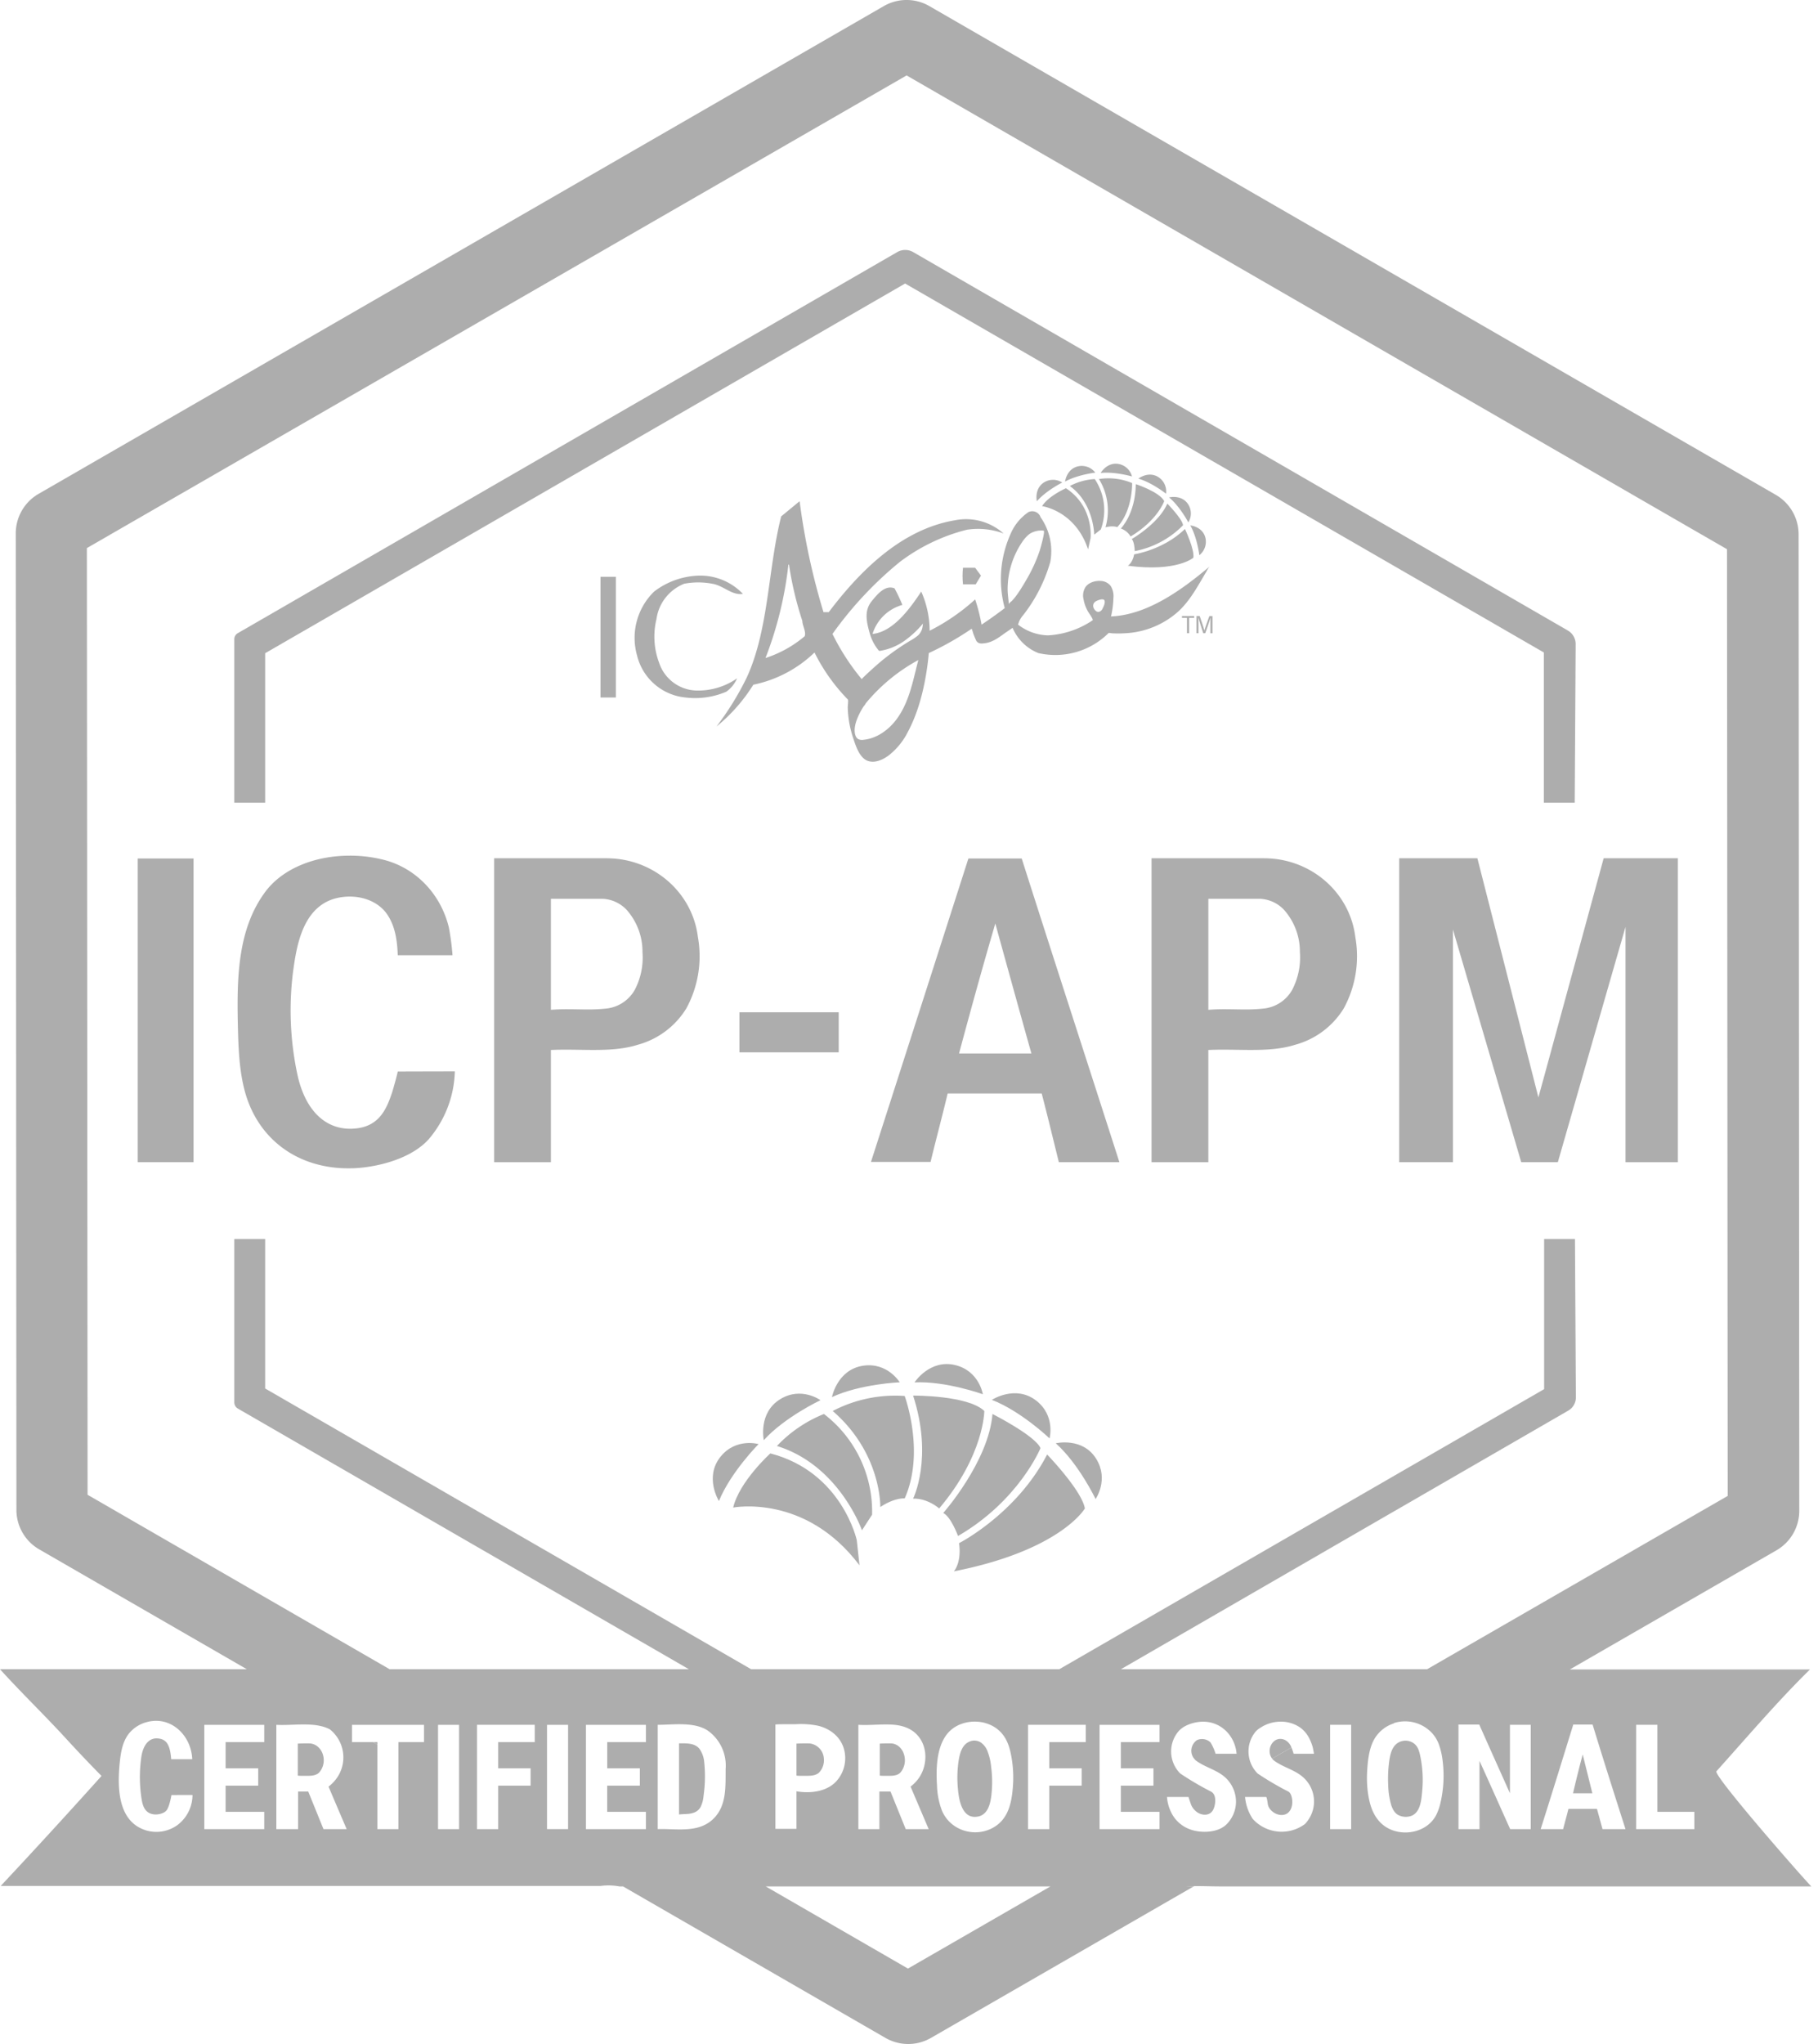 <svg viewBox="0 0 89 100" fill="none" xmlns="http://www.w3.org/2000/svg"><path d="M37.712 71.106s-1.513 1.366-1.82 2.65c0 0 3.534-.695 6.185 2.826l-.134-1.232s-.723-3.334-4.231-4.244zM35.275 71.266c-.809 1.004-.08 2.17-.08 2.17.582-1.42 1.941-2.785 1.941-2.785s-1.105-.322-1.86.615zM40.166 68.503s-.93-.68-1.96-.056c-1.102.667-.815 2.011-.815 2.011 1.032-1.135 2.775-1.955 2.775-1.955zM42.26 66.815c-1.275.187-1.532 1.537-1.532 1.537 1.392-.646 3.317-.725 3.317-.725s-.593-.986-1.785-.812zM48.115 68.212s-.176-1.137-1.345-1.425c-1.252-.309-2 .845-2 .845 1.533-.073 3.345.58 3.345.58zM50.727 68.523c-1.02-.788-2.17-.036-2.17-.036 1.43.553 2.824 1.885 2.824 1.885s.299-1.112-.654-1.849zM53.671 71.381c-.666-1.086-1.986-.77-1.986-.77 1.126 1.004 1.95 2.727 1.95 2.727s.658-.942.036-1.957z" fill="#ADADAD"/><path d="M40.336 69.178a6.506 6.506 0 00-2.303 1.566c3.053.938 4.164 4.124 4.164 4.124l.496-.763a6.006 6.006 0 00-2.357-4.927z" fill="#ADADAD"/><path d="M44.29 68.297a6.608 6.608 0 00-3.525.734c2.4 2.075 2.33 4.699 2.33 4.699.712-.472 1.194-.422 1.194-.422 1.014-2.27 0-5.01 0-5.01z" fill="#ADADAD"/><path d="M44.701 68.278c.994 3.062 0 5.04 0 5.04.725-.02 1.276.482 1.276.482 2.209-2.61 2.209-4.77 2.209-4.77-.804-.773-3.485-.752-3.485-.752z" fill="#ADADAD"/><path d="M50.937 70.848c-.261-.612-2.35-1.67-2.35-1.67-.19 2.333-2.41 4.843-2.41 4.843.382.191.723 1.125.723 1.125 2.983-1.727 4.037-4.298 4.037-4.298z" fill="#ADADAD"/><path d="M46.95 75.497c.135.964-.254 1.38-.254 1.38 5.235-1.031 6.414-3.077 6.414-3.077-.148-.88-1.848-2.64-1.848-2.64-1.5 2.905-4.311 4.337-4.311 4.337zM52.184 23.887s-.85.368-1.17.876c0 0 1.623.214 2.253 2.116l.121-.55s.174-1.54-1.204-2.442zM51.11 23.601c-.493.315-.35.923-.35.923.458-.527 1.242-.917 1.242-.917a.833.833 0 00-.891-.006zM53.619 23.123a.832.832 0 00-.836-.31c-.572.128-.643.748-.643.748.609-.338 1.479-.438 1.479-.438zM54.766 22.7c-.576-.104-.883.44-.883.44.693-.076 1.533.17 1.533.17a.832.832 0 00-.65-.61zM57.083 24.154a.833.833 0 00-.372-.81c-.494-.315-.983.073-.983.073.67.192 1.355.737 1.355.737zM58.163 24.667c-.325-.487-.93-.33-.93-.33.536.445.942 1.221.942 1.221a.833.833 0 00-.012-.89zM59.014 26.326c-.129-.565-.742-.62-.742-.62.338.596.442 1.457.442 1.457a.842.842 0 00.3-.837z" fill="#ADADAD"/><path d="M53.593 23.438c-.426.024-.842.14-1.219.34 1.178.847 1.193 2.38 1.193 2.38l.324-.256a2.73 2.73 0 00-.298-2.464z" fill="#ADADAD"/><path d="M55.423 23.634a3.004 3.004 0 00-1.624-.197 2.945 2.945 0 01.32 2.362c.376-.1.576-.008.576-.008.766-.83.728-2.157.728-2.157z" fill="#ADADAD"/><path d="M55.603 23.686c-.017 1.462-.732 2.17-.732 2.17.2.07.37.21.479.392 1.33-.802 1.644-1.732 1.644-1.732-.233-.45-1.39-.83-1.39-.83z" fill="#ADADAD"/><path d="M57.914 25.699c-.023-.302-.768-1.061-.768-1.061-.422.977-1.742 1.735-1.742 1.735.136.137.147.59.147.59a4.496 4.496 0 002.363-1.264z" fill="#ADADAD"/><path d="M55.523 27.12c-.083.435-.31.558-.31.558 2.403.317 3.208-.392 3.208-.392.065-.4-.411-1.406-.411-1.406-1.069 1.033-2.487 1.24-2.487 1.24zM47.143 27.778c-.029.269-.029.54 0 .809h.624l.256-.426-.284-.383h-.596z" fill="#ADADAD"/><path d="M46.774 25.45c-2.612.425-4.657 2.455-6.204 4.5h-.256a33.196 33.196 0 01-1.164-5.395l-.014-.028-.894.738c-.653 2.584-.597 5.522-1.69 7.893a14.21 14.21 0 01-1.476 2.385 8.262 8.262 0 001.803-2.044 6.075 6.075 0 002.995-1.576c.42.848.972 1.624 1.633 2.3.033.034-.007.32-.006.377.012.504.098 1.003.257 1.482.128.383.313 1.016.75 1.152.344.108.726-.073.997-.275.39-.306.708-.694.932-1.136.525-.981.8-2.102.956-3.198.031-.224.056-.448.075-.674a14.566 14.566 0 002.101-1.192c.003.012.023.06.025.068.029.085.048.166.082.249.033.079.064.158.1.235a.275.275 0 00.14.147c.055.02.113.029.171.023.14-.007.278-.035.41-.083.047-.018.091-.043.138-.06.059-.03.116-.062.172-.096.136-.084.266-.179.395-.273.03-.021.37-.25.369-.253a2.293 2.293 0 001.263 1.235 3.698 3.698 0 003.436-.98c.015-.014.15.012.175.013a5.365 5.365 0 00.612-.002 4.201 4.201 0 002.642-1.08 3.76 3.76 0 00.14-.138c.509-.528.85-1.186 1.226-1.807.038-.085.087-.165.145-.236-1.334 1.121-3.031 2.367-4.834 2.438.023-.001.044-.14.047-.157a4.331 4.331 0 00.084-.74.95.95 0 00-.132-.593.646.646 0 00-.453-.244c-.266-.029-.601.058-.77.278a.775.775 0 00-.106.623c.04.221.12.433.237.626.024.04.256.361.206.395a4.33 4.33 0 01-2.186.738 2.483 2.483 0 01-1.462-.525c.042-.168.125-.324.24-.454a7.601 7.601 0 001.335-2.612 2.886 2.886 0 00-.482-2.2v-.015a.435.435 0 00-.582-.227 2.45 2.45 0 00-.895 1.107 5.395 5.395 0 00-.27 3.592c-.369.284-.752.554-1.135.81a8.722 8.722 0 00-.313-1.236c-.67.61-1.42 1.125-2.229 1.533a4.748 4.748 0 00-.411-1.916c-.526.795-1.363 1.973-2.385 2.073a2.129 2.129 0 011.462-1.42 8.42 8.42 0 00-.383-.81c-.455-.184-.838.285-1.094.597-.425.497-.27 1.065-.113 1.633.085.287.226.555.414.789a.08.08 0 00.096.036c.419-.07.817-.234 1.165-.477.349-.248.663-.54.935-.872-.023.027-.023.116-.03.15a.732.732 0 01-.21.435 2.446 2.446 0 01-.4.272 11.374 11.374 0 00-1.607 1.162c-.067.058-.782.694-.76.72a11.147 11.147 0 01-1.435-2.215 18.025 18.025 0 013.294-3.521 9.118 9.118 0 013.28-1.576 3.55 3.55 0 011.803.184 2.762 2.762 0 00-2.357-.653zm-7.382 5.678a5.669 5.669 0 01-1.917 1.065 18.103 18.103 0 001.121-4.571h.029c.139.934.357 1.856.653 2.754 0 .227.199.54.114.752zm14.175-1.643c.036-.04.08-.071.13-.092.077-.036.335-.136.376-.006.036.116-.044.288-.098.388a.26.26 0 01-.2.162.2.2 0 01-.13-.05.361.361 0 01-.122-.19.249.249 0 01.044-.212zm-3.203-3.333a.975.975 0 01.082-.058c.194-.11.419-.157.642-.133.097.004-.167.913-.194.995a7.557 7.557 0 01-.669 1.444c-.063.11-.129.218-.196.326-.095.158-.198.31-.309.457a2.658 2.658 0 01-.183.215c-.034.036-.154.113-.15.169-.016-.245-.057-.487-.059-.732a4.129 4.129 0 01.704-2.304c.092-.142.203-.27.332-.379zm-7.991 8.27a8.719 8.719 0 012.584-2.13c-.2.756-.344 1.535-.68 2.246-.117.251-.26.489-.43.709-.384.49-.943.886-1.577.947a.409.409 0 01-.276-.046.334.334 0 01-.115-.168c-.083-.238-.022-.52.06-.752.086-.23.198-.45.333-.657.02-.03.1-.116.1-.15zM29.397 28.218v5.906h.752v-5.906h-.752z" fill="#ADADAD"/><path d="M31.186 32.065a2.707 2.707 0 002.37 2.059 3.88 3.88 0 002.002-.284 1.58 1.58 0 00.526-.653c-.59.411-1.298.62-2.016.596a1.982 1.982 0 01-1.803-1.363 3.634 3.634 0 01-.128-2.13 2.179 2.179 0 011.363-1.732c.45-.085.912-.085 1.363 0 .553.086.965.583 1.505.497a2.877 2.877 0 00-2.102-.894c-.812.012-1.599.286-2.243.78a3.158 3.158 0 00-.837 3.124zM58.108 30.23h-.245v-.09h.597v.09h-.246v.75h-.106v-.75zM59.256 30.623c0-.155.002-.316.005-.404h-.003c-.04.15-.169.52-.255.761h-.097c-.065-.201-.198-.603-.238-.763h-.004c.006.097.009.285.009.429v.334h-.098v-.84h.156c.088.25.2.592.23.707h.001c.017-.08.152-.456.243-.706h.153v.84h-.102v-.358zM58.065 92.291h.369l.025-.014a7.841 7.841 0 00-.395.014zM62.877 85.114c-.514-.202-.89.41-.648.854.015.024.03.047.048.07l.945-.545a.657.657 0 00-.345-.38zM18.264 85.23l.21.122v-.121h-.21z" fill="#ADADAD"/><path d="M75.58 31.924v7.348h1.51l.046-7.765a.767.767 0 00-.372-.653l-32.05-18.515a.783.783 0 00-.8 0L11.64 30.978a.337.337 0 00-.169.293v8h1.51v-7.313L44.31 13.871l31.272 18.053z" fill="#ADADAD"/><path d="M84.028 86.657c1.503-1.672 2.977-3.407 4.579-4.981H76.852l10.114-5.829a2.23 2.23 0 001.117-1.934L88.05 26.14a2.231 2.231 0 00-1.116-1.93L45.497.298a2.23 2.23 0 00-2.23 0L1.888 24.162a2.231 2.231 0 00-1.116 1.935L.804 73.87a2.231 2.231 0 001.116 1.931l10.162 5.863H0c1.014 1.12 2.099 2.168 3.124 3.276a70.77 70.77 0 001.846 1.947 350.401 350.401 0 01-4.934 5.38h29.371c.306-.04.617-.031.921.025h.175l12.844 7.41a2.231 2.231 0 002.229 0l12.858-7.41h-.37c.131-.009.263-.013.395-.015.428-.006.86.014 1.286.014h28.933c-.052.002-4.83-5.434-4.65-5.634zM8.726 89.26l-.01.007a1.762 1.762 0 01-1.538.29c-1.408-.41-1.436-2.068-1.32-3.286.05-.505.13-1.033.434-1.434.22-.28.522-.482.865-.577 1.182-.343 2.202.616 2.254 1.806H8.38c-.022-.277-.068-.688-.29-.88a.566.566 0 00-.259-.12c-.586-.12-.844.401-.914.906a6.892 6.892 0 00.013 2.035c.035.214.087.44.24.593.214.213.57.209.829.087.153-.072.203-.178.264-.337.056-.173.1-.35.13-.53l1.031-.003a1.847 1.847 0 01-.699 1.442zm4.21.228h-2.934v-5.103h2.935v.847h-1.893v1.281h1.597v.847h-1.597v1.281h1.893v.847zm2.9 0l-.746-1.838h-.497v1.838h-1.065v-5.103c.817.049 1.87-.169 2.615.218a1.753 1.753 0 01.296 2.454c-.103.132-.222.25-.355.351.296.701.592 1.39.887 2.08h-1.135zm4.922-4.256h-1.254v4.256h-1.03v-4.135l-.21-.121h-1.032v-.847h3.526v.847zm1.716 2.428v1.828h-1.03v-5.103h1.03v3.275zm3.703-2.428H24.39v1.281h1.586v.847H24.39v2.128H23.35v-5.103h2.828v.847zm1.633 1.475v2.78h-1.03v-5.102h1.03v2.322zm3.81-1.475h-1.893v1.281h1.597v.847h-1.598v1.281h1.894v.847h-2.935v-5.103h2.935v.847zm3.904 1.281c-.012.895.071 1.874-.662 2.527-.628.55-1.465.466-2.236.447a6.59 6.59 0 00-.427 0v-5.102c.746 0 1.752-.157 2.426.266a2.094 2.094 0 01.9 1.862zM12.981 67.93v-7.314h-1.51v8.001a.35.35 0 00.169.293l22.084 12.755h-14.65L4.287 73.13l-.034-46.316L44.383 3.69l40.162 23.18.034 46.316-14.713 8.478h-14.99l21.9-12.653a.743.743 0 00.371-.654l-.045-7.742h-1.51v7.348l-23.731 13.7H36.768L12.98 67.93zm36.607 19.46c-.04.528-.122 1.089-.418 1.523a1.56 1.56 0 01-.304.334c-.887.724-2.287.426-2.75-.657a3.687 3.687 0 01-.244-1.22c-.052-.81-.035-1.865.489-2.53.359-.457.961-.653 1.52-.605.29.022.572.115.819.27.444.287.657.715.77 1.227.12.544.16 1.102.118 1.658zm-4.125 2.098H44.34l-.745-1.838h-.544v1.838h-1.03v-5.103c.548.033 1.097-.04 1.645-.01.57.032 1.1.223 1.413.742.357.592.27 1.404-.147 1.94-.103.132-.222.25-.355.351l.887 2.08zm-4.552-2.308c-.488.492-1.273.568-1.92.458v1.837h-1.03v-5.102c0-.025.891-.014.985-.017.363-.024.727 0 1.083.07.586.135 1.105.523 1.283 1.128a1.68 1.68 0 01-.401 1.626zm3.539 9.131l-6.963-4.019h13.936L44.45 96.31zm8.704-11.08h-1.787v1.282h1.586v.847h-1.586v2.128h-1.04v-5.103h2.827v.847zm3.609 0H54.87v1.282h1.597v.847H54.87v1.281h1.893v.847h-2.934v-5.103h2.934v.847zm1.645.738a.83.83 0 00.13.157c.414.315.946.436 1.36.762a1.616 1.616 0 01.61 1.289 1.575 1.575 0 01-.456 1.069c-.418.427-1.247.446-1.766.263a1.648 1.648 0 01-.86-.676 2.025 2.025 0 01-.296-.918h1.055c-.006 0 .105.33.135.403l.005.012c.068.14.172.258.3.344.26.165.626.16.772-.146.103-.215.16-.62-.028-.814a.328.328 0 00-.086-.064 14.446 14.446 0 01-1.503-.883 1.524 1.524 0 01-.094-2.055c.27-.321.787-.473 1.185-.48.888-.017 1.587.672 1.666 1.568h-1.03a2.34 2.34 0 00-.248-.556.606.606 0 00-.662-.11.628.628 0 00-.19.835zm5.613 3.103c-.01.014-.018.028-.029.04a1.31 1.31 0 01-.118.134 1.914 1.914 0 01-2.544-.254 2.3 2.3 0 01-.378-1.076h1.029c.045.006.077.313.084.353.061.326.438.565.75.523.344-.045.471-.395.446-.71-.01-.133-.06-.365-.192-.432a14.446 14.446 0 01-1.502-.883 1.528 1.528 0 01-.095-2.055c.078-.081.168-.15.266-.206a1.78 1.78 0 01.936-.275c.36-.01.713.098 1.005.309.162.125.296.283.394.464.082.152.147.314.193.482.007.026.064.314.058.314h-.994a2.786 2.786 0 00-.108-.306l-.946.545a.47.47 0 00.083.087c.415.315.947.436 1.361.762a1.583 1.583 0 01.301 2.184zm2.125-1.224v1.64h-1.03v-5.103h1.03v3.463zm4.432.063c-.014.08-.03.16-.049.239a2.63 2.63 0 01-.23.668 1.46 1.46 0 01-.056.095c-.434.68-1.362.895-2.084.625-.592-.221-.93-.712-1.09-1.313a4.55 4.55 0 01-.135-.832 5.507 5.507 0 01-.008-.68c.024-.478.075-1.03.273-1.47a1.705 1.705 0 011.041-.93V84.3a1.8 1.8 0 011.893.52c.139.16.246.346.316.547.092.266.152.543.18.824a5.828 5.828 0 01-.051 1.72zm4.359 1.577h-1.006c-.497-1.1-.994-2.225-1.502-3.337v3.337h-1.03v-5.103l-.012-.012h1.03c.497 1.125 1.017 2.273 1.502 3.361v-3.349h1.018v5.103zm3.514 0l-.272-.992h-1.396c-.083.339-.178.665-.26.992h-1.1c.543-1.705 1.064-3.398 1.596-5.115l.012-.012v.012h.935c.52 1.705 1.065 3.41 1.61 5.115H78.45zm4.496 0h-2.851v-5.103h1.041v4.256h1.81v.847z" fill="#ADADAD"/><path d="M48.324 85.63a.914.914 0 00-.292-.37.582.582 0 00-.572-.053c-.37.154-.473.579-.532.942a5.622 5.622 0 00-.03 1.396c.052.587.23 1.49 1 1.323.56-.123.627-.853.66-1.322a5.65 5.65 0 00-.035-1.09 2.837 2.837 0 00-.199-.827zM67.96 87.341c.007.333.058.664.151.983.062.186.17.389.348.477a.798.798 0 00.608.046c.478-.158.517-.803.557-1.23a5.693 5.693 0 00-.09-1.678l-.009-.04-1.57.905a6.02 6.02 0 00.005.537zM69.446 85.61a.685.685 0 00-.242-.325.701.701 0 00-.68-.066c-.418.185-.487.695-.534 1.105-.018.16-.03.32-.035.48l1.57-.905a1.836 1.836 0 00-.08-.289zM34.298 88.404c.085-.178.135-.372.147-.57a6.586 6.586 0 00.03-1.616 1.298 1.298 0 00-.242-.67.598.598 0 00-.132-.117c-.248-.159-.58-.14-.86-.14v3.483c0-.009.398-.027.436-.03.254-.025.488-.098.621-.34zM39.623 85.295a8.864 8.864 0 00-.632.009v1.56c.001.023.4.016.434.016.219.002.49.003.665-.152a.87.87 0 00.242-.69.788.788 0 00-.709-.743zM43.647 85.295a7.402 7.402 0 00-.578.009v1.56c.001.023.366.016.397.016.2.002.447.003.607-.152a.917.917 0 00.222-.69c-.032-.395-.293-.711-.648-.743zM15.175 85.295a7.912 7.912 0 00-.597.009v1.56c0 .023.378.016.41.016.206.002.462.003.628-.152a.9.9 0 00.229-.69c-.033-.395-.303-.711-.67-.743zM77.008 87.734h.946l-.473-1.898a55.48 55.48 0 00-.473 1.898zM75.537 52.868l-.225.823-.21-.827-2.777-10.874h-3.827v14.869h2.63V45.477l.442 1.503 2.902 9.879h1.792l2.87-9.975.443-1.536V56.86h2.564v-14.87h-3.634l-2.97 10.88zM19.472 52.422c-.02.1-.054.232-.102.413-.073.272-.156.553-.17.597-.271.824-.628 1.64-1.736 1.771-.107.013-.214.02-.322.02-1.292 0-2.237-.986-2.594-2.703a15.04 15.04 0 01-.199-4.998c.164-1.178.44-3.15 2.1-3.575.218-.055.443-.083.669-.083.756 0 1.432.31 1.807.83.42.584.521 1.315.547 2.039a3598.321 3598.321 0 002.681 0 12.679 12.679 0 00-.178-1.356c-.396-1.633-1.608-2.9-3.165-3.305a6.664 6.664 0 00-1.68-.21c-1.778 0-3.33.667-4.153 1.783-1.328 1.803-1.388 4.125-1.332 6.546.026 1.094.066 2.08.302 3.05.585 2.4 2.526 3.902 5.064 3.918h.043c.116 0 .231-.002.343-.008 1.135-.062 2.759-.473 3.602-1.429a5.32 5.32 0 001.268-3.307l-1.387.003-1.408.004zM9.475 42.002H6.742v14.857h2.733V42.002zM61.888 41.99h-5.514V56.86h2.78v-5.491l.217-.008c.151-.005.315-.007.5-.007.223 0 .453.003.675.007.225.003.457.007.685.007.684 0 1.478-.03 2.18-.256l.005-.002h.004a4.03 4.03 0 002.363-1.774c.58-1.065.78-2.296.567-3.49l-.001-.006-.001-.007c-.273-2.19-2.19-3.842-4.46-3.842zm.97 2.52l.002.003c.505.569.781 1.304.776 2.065.05.637-.08 1.275-.374 1.842l-.002.003-.001.004a1.814 1.814 0 01-1.404.916 8.238 8.238 0 01-.93.044c-.167 0-.336-.003-.5-.006a30.889 30.889 0 00-.492-.005c-.208 0-.38.004-.541.013l-.238.014v-5.43h2.539c.441.023.857.214 1.161.534l.003.003zM59.858 51.578h.02-.02zM29.705 41.99H24.19V56.86h2.78v-5.491l.217-.008c.151-.005.315-.007.5-.007.223 0 .453.003.675.007.225.003.457.007.685.007.684 0 1.478-.03 2.18-.256l.005-.002h.004a4.03 4.03 0 002.363-1.774c.58-1.065.78-2.296.567-3.49l-.001-.006-.001-.007c-.273-2.19-2.19-3.842-4.46-3.842zm.97 2.52l.002.003c.505.569.781 1.304.776 2.065.05.637-.08 1.275-.374 1.842l-.002.003-.002.004a1.814 1.814 0 01-1.403.916 8.238 8.238 0 01-.93.044c-.167 0-.336-.003-.5-.006a30.889 30.889 0 00-.492-.005c-.208 0-.38.004-.542.013l-.238.014v-5.43h2.54c.441.023.857.214 1.161.534l.003.003zM27.675 51.578h.02-.02zM47.408 42.002c-1.56 4.861-3.172 9.881-4.77 14.845h2.918c.128-.53.264-1.063.396-1.581.133-.524.272-1.066.399-1.595l.042-.173h4.604l.044.17c.194.747.38 1.507.561 2.242l.234.949H54.8c-.625-1.947-1.262-3.92-1.879-5.83-.955-2.959-1.943-6.017-2.903-9.027h-2.61zm3.085 9.537H46.95l.076-.284c.58-2.15 1.036-3.788 1.477-5.31l.222-.765.212.768c.48 1.736.976 3.53 1.475 5.305l.081.286zM41.058 49.525h-4.86v1.96h4.86v-1.96z" fill="#ADADAD"/></svg>